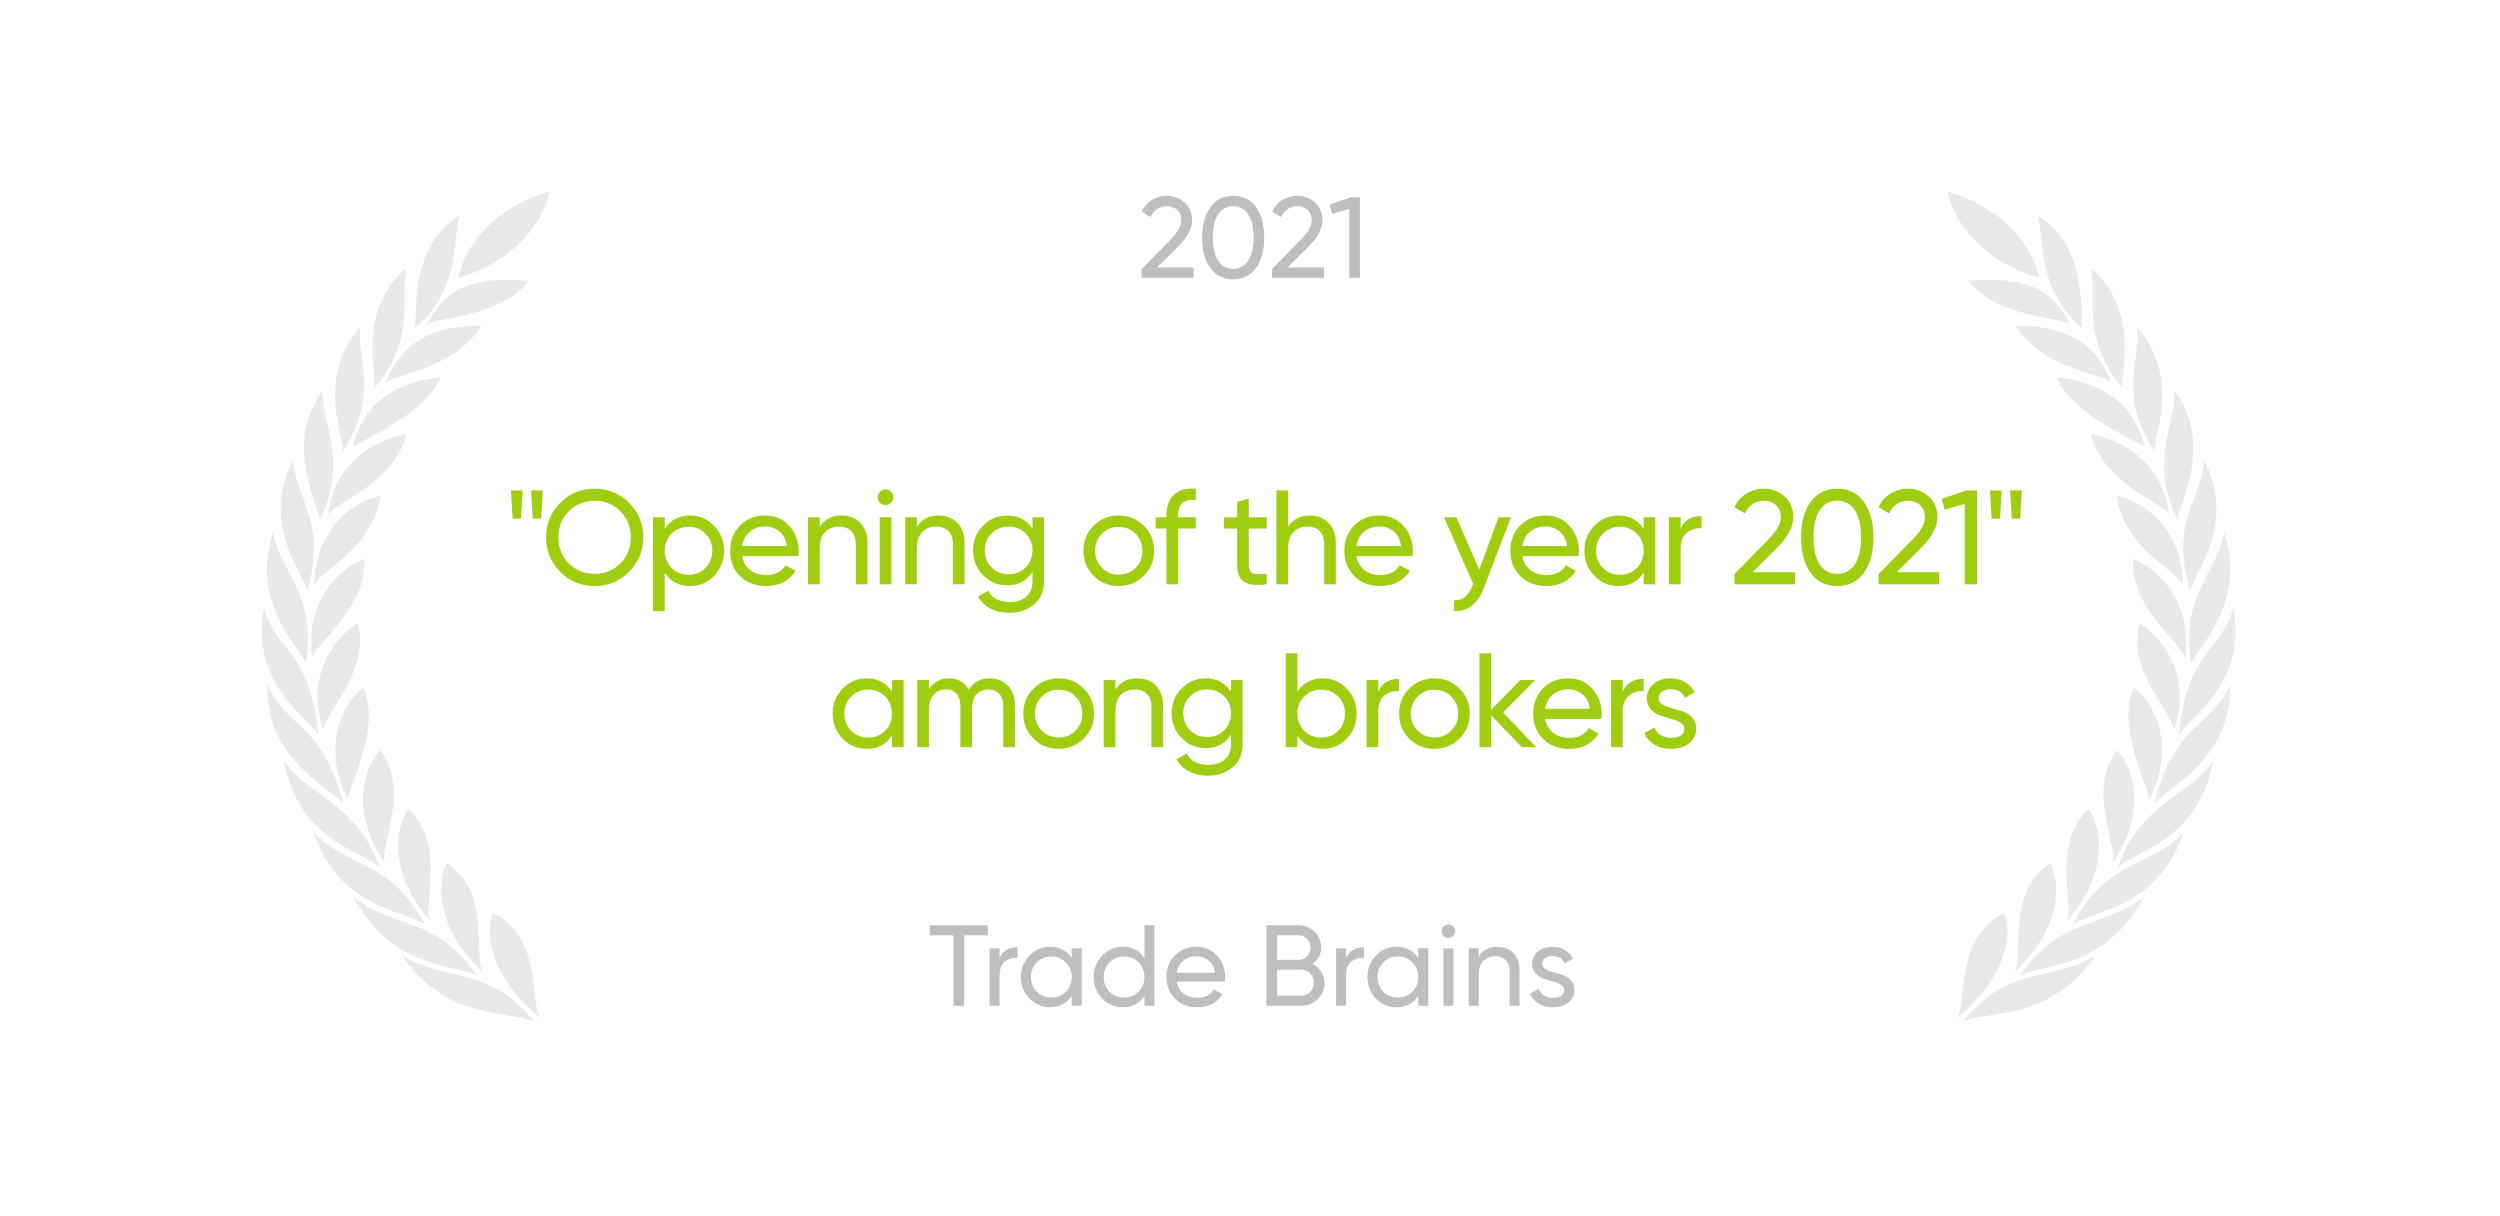 <?xml version="1.0" encoding="UTF-8"?> <svg xmlns="http://www.w3.org/2000/svg" width="261" height="127" viewBox="0 0 261 127" fill="none"><path d="M119.184 29.001V28.089L122.148 25.065C122.94 24.273 123.336 23.593 123.336 23.025C123.336 22.553 123.192 22.185 122.904 21.921C122.616 21.657 122.264 21.525 121.848 21.525C121.056 21.525 120.48 21.901 120.12 22.653L119.184 22.101C119.448 21.557 119.812 21.145 120.276 20.865C120.748 20.585 121.268 20.445 121.836 20.445C122.54 20.445 123.152 20.677 123.672 21.141C124.192 21.605 124.452 22.229 124.452 23.013C124.452 23.861 123.952 24.785 122.952 25.785L120.804 27.921H124.608V29.001H119.184ZM131.131 27.969C130.563 28.761 129.767 29.157 128.743 29.157C127.719 29.157 126.923 28.761 126.355 27.969C125.787 27.177 125.503 26.121 125.503 24.801C125.503 23.481 125.787 22.425 126.355 21.633C126.923 20.841 127.719 20.445 128.743 20.445C129.767 20.445 130.563 20.841 131.131 21.633C131.699 22.425 131.983 23.481 131.983 24.801C131.983 26.121 131.699 27.177 131.131 27.969ZM127.171 27.213C127.539 27.781 128.063 28.065 128.743 28.065C129.423 28.065 129.947 27.781 130.315 27.213C130.691 26.645 130.879 25.841 130.879 24.801C130.879 23.761 130.691 22.957 130.315 22.389C129.947 21.813 129.423 21.525 128.743 21.525C128.063 21.525 127.539 21.809 127.171 22.377C126.803 22.945 126.619 23.753 126.619 24.801C126.619 25.841 126.803 26.645 127.171 27.213ZM132.801 29.001V28.089L135.765 25.065C136.557 24.273 136.953 23.593 136.953 23.025C136.953 22.553 136.809 22.185 136.521 21.921C136.233 21.657 135.881 21.525 135.465 21.525C134.673 21.525 134.097 21.901 133.737 22.653L132.801 22.101C133.065 21.557 133.429 21.145 133.893 20.865C134.365 20.585 134.885 20.445 135.453 20.445C136.157 20.445 136.769 20.677 137.289 21.141C137.809 21.605 138.069 22.229 138.069 23.013C138.069 23.861 137.569 24.785 136.569 25.785L134.421 27.921H138.225V29.001H132.801ZM141.015 20.601H141.975V29.001H140.871V21.801L139.083 22.329L138.807 21.369L141.015 20.601Z" fill="#BEBEBE"></path><path d="M103.136 96.6V97.656H100.652V105H99.548V97.656H97.076V96.6H103.136ZM104.357 100.008C104.701 99.264 105.325 98.892 106.229 98.892V99.984C105.717 99.96 105.277 100.096 104.909 100.392C104.541 100.688 104.357 101.164 104.357 101.82V105H103.313V99H104.357V100.008ZM111.89 99H112.934V105H111.89V103.968C111.37 104.76 110.614 105.156 109.622 105.156C108.782 105.156 108.066 104.852 107.474 104.244C106.882 103.628 106.586 102.88 106.586 102C106.586 101.12 106.882 100.376 107.474 99.768C108.066 99.152 108.782 98.844 109.622 98.844C110.614 98.844 111.37 99.24 111.89 100.032V99ZM109.754 104.148C110.362 104.148 110.87 103.944 111.278 103.536C111.686 103.12 111.89 102.608 111.89 102C111.89 101.392 111.686 100.884 111.278 100.476C110.87 100.06 110.362 99.852 109.754 99.852C109.154 99.852 108.65 100.06 108.242 100.476C107.834 100.884 107.63 101.392 107.63 102C107.63 102.608 107.834 103.12 108.242 103.536C108.65 103.944 109.154 104.148 109.754 104.148ZM119.484 96.6H120.528V105H119.484V103.968C118.964 104.76 118.208 105.156 117.216 105.156C116.376 105.156 115.66 104.852 115.068 104.244C114.476 103.628 114.18 102.88 114.18 102C114.18 101.12 114.476 100.376 115.068 99.768C115.66 99.152 116.376 98.844 117.216 98.844C118.208 98.844 118.964 99.24 119.484 100.032V96.6ZM117.348 104.148C117.956 104.148 118.464 103.944 118.872 103.536C119.28 103.12 119.484 102.608 119.484 102C119.484 101.392 119.28 100.884 118.872 100.476C118.464 100.06 117.956 99.852 117.348 99.852C116.748 99.852 116.244 100.06 115.836 100.476C115.428 100.884 115.224 101.392 115.224 102C115.224 102.608 115.428 103.12 115.836 103.536C116.244 103.944 116.748 104.148 117.348 104.148ZM122.841 102.48C122.945 103.016 123.189 103.432 123.573 103.728C123.965 104.024 124.445 104.172 125.013 104.172C125.805 104.172 126.381 103.88 126.741 103.296L127.629 103.8C127.045 104.704 126.165 105.156 124.989 105.156C124.037 105.156 123.261 104.86 122.661 104.268C122.069 103.668 121.773 102.912 121.773 102C121.773 101.096 122.065 100.344 122.649 99.744C123.233 99.144 123.989 98.844 124.917 98.844C125.797 98.844 126.513 99.156 127.065 99.78C127.625 100.396 127.905 101.14 127.905 102.012C127.905 102.164 127.893 102.32 127.869 102.48H122.841ZM124.917 99.828C124.357 99.828 123.893 99.988 123.525 100.308C123.157 100.62 122.929 101.04 122.841 101.568H126.849C126.761 101 126.537 100.568 126.177 100.272C125.817 99.976 125.397 99.828 124.917 99.828ZM137.013 100.644C137.397 100.828 137.701 101.092 137.925 101.436C138.157 101.78 138.273 102.176 138.273 102.624C138.273 103.296 138.037 103.86 137.565 104.316C137.093 104.772 136.517 105 135.837 105H132.213V96.6H135.573C136.229 96.6 136.785 96.82 137.241 97.26C137.697 97.7 137.925 98.244 137.925 98.892C137.925 99.636 137.621 100.22 137.013 100.644ZM135.573 97.644H133.329V100.212H135.573C135.925 100.212 136.221 100.088 136.461 99.84C136.701 99.592 136.821 99.288 136.821 98.928C136.821 98.576 136.697 98.276 136.449 98.028C136.209 97.772 135.917 97.644 135.573 97.644ZM135.837 103.956C136.213 103.956 136.529 103.824 136.785 103.56C137.041 103.296 137.169 102.972 137.169 102.588C137.169 102.212 137.037 101.892 136.773 101.628C136.517 101.364 136.205 101.232 135.837 101.232H133.329V103.956H135.837ZM140.532 100.008C140.876 99.264 141.5 98.892 142.404 98.892V99.984C141.892 99.96 141.452 100.096 141.084 100.392C140.716 100.688 140.532 101.164 140.532 101.82V105H139.488V99H140.532V100.008ZM148.066 99H149.11V105H148.066V103.968C147.546 104.76 146.79 105.156 145.798 105.156C144.958 105.156 144.242 104.852 143.65 104.244C143.058 103.628 142.762 102.88 142.762 102C142.762 101.12 143.058 100.376 143.65 99.768C144.242 99.152 144.958 98.844 145.798 98.844C146.79 98.844 147.546 99.24 148.066 100.032V99ZM145.93 104.148C146.538 104.148 147.046 103.944 147.454 103.536C147.862 103.12 148.066 102.608 148.066 102C148.066 101.392 147.862 100.884 147.454 100.476C147.046 100.06 146.538 99.852 145.93 99.852C145.33 99.852 144.826 100.06 144.418 100.476C144.01 100.884 143.806 101.392 143.806 102C143.806 102.608 144.01 103.12 144.418 103.536C144.826 103.944 145.33 104.148 145.93 104.148ZM151.219 97.908C151.019 97.908 150.851 97.84 150.715 97.704C150.579 97.568 150.511 97.404 150.511 97.212C150.511 97.02 150.579 96.856 150.715 96.72C150.851 96.576 151.019 96.504 151.219 96.504C151.411 96.504 151.575 96.576 151.711 96.72C151.847 96.856 151.915 97.02 151.915 97.212C151.915 97.404 151.847 97.568 151.711 97.704C151.575 97.84 151.411 97.908 151.219 97.908ZM150.691 105V99H151.735V105H150.691ZM156.316 98.844C157.02 98.844 157.584 99.068 158.008 99.516C158.432 99.956 158.644 100.556 158.644 101.316V105H157.6V101.376C157.6 100.888 157.468 100.512 157.204 100.248C156.94 99.976 156.576 99.84 156.112 99.84C155.592 99.84 155.172 100.004 154.852 100.332C154.532 100.652 154.372 101.148 154.372 101.82V105H153.328V99H154.372V99.864C154.796 99.184 155.444 98.844 156.316 98.844ZM161.002 100.62C161.002 100.852 161.118 101.04 161.35 101.184C161.582 101.32 161.862 101.432 162.19 101.52C162.518 101.6 162.846 101.696 163.174 101.808C163.502 101.912 163.782 102.096 164.014 102.36C164.246 102.616 164.362 102.948 164.362 103.356C164.362 103.9 164.15 104.336 163.726 104.664C163.31 104.992 162.774 105.156 162.118 105.156C161.534 105.156 161.034 105.028 160.618 104.772C160.202 104.516 159.906 104.176 159.73 103.752L160.63 103.236C160.726 103.524 160.906 103.752 161.17 103.92C161.434 104.088 161.75 104.172 162.118 104.172C162.462 104.172 162.746 104.108 162.97 103.98C163.194 103.844 163.306 103.636 163.306 103.356C163.306 103.124 163.19 102.94 162.958 102.804C162.726 102.66 162.446 102.548 162.118 102.468C161.79 102.38 161.462 102.28 161.134 102.168C160.806 102.056 160.526 101.872 160.294 101.616C160.062 101.36 159.946 101.032 159.946 100.632C159.946 100.112 160.146 99.684 160.546 99.348C160.954 99.012 161.462 98.844 162.07 98.844C162.558 98.844 162.99 98.956 163.366 99.18C163.75 99.396 164.038 99.7 164.23 100.092L163.354 100.584C163.138 100.072 162.71 99.816 162.07 99.816C161.774 99.816 161.522 99.888 161.314 100.032C161.106 100.168 161.002 100.364 161.002 100.62Z" fill="#BEBEBE"></path><path d="M212.855 29C212.522 26.833 210.155 22 203.355 20C203.689 22.167 206.055 27 212.855 29Z" fill="#E9E9E9"></path><path d="M212.777 22.551C217.131 25.092 217.271 30.671 217.333 33.142C217.348 33.742 217.358 34.158 217.423 34.304C213.799 31.177 213.417 27.679 213.107 24.836C213.016 24.011 212.932 23.241 212.777 22.551Z" fill="#E9E9E9"></path><path d="M205.449 29.302C207.649 32.034 211.445 32.777 213.904 33.259C214.973 33.468 215.789 33.628 216.113 33.88C213.751 28.939 209.499 29.102 205.449 29.302Z" fill="#E9E9E9"></path><path d="M210.439 34.013C212.439 37.191 215.983 38.335 218.308 39.085C219.331 39.415 220.118 39.669 220.433 39.987C219.134 36.406 216.326 33.959 210.439 34.013Z" fill="#E9E9E9"></path><path d="M214.721 39.379C215.883 42.489 220.809 45.018 222.93 46.107C223.483 46.391 223.846 46.577 223.901 46.65C222.945 42.885 220.441 40.028 214.721 39.379Z" fill="#E9E9E9"></path><path d="M218.26 45.324C219.259 49 222.431 50.963 224.546 52.272C225.492 52.858 226.227 53.313 226.462 53.731C225.933 49.031 222.435 46.06 218.26 45.324Z" fill="#E9E9E9"></path><path d="M220.957 51.699C221.502 55.534 224.264 57.789 226.149 59.328C227.051 60.064 227.752 60.637 227.915 61.14C227.905 56.736 225.405 52.899 220.957 51.699Z" fill="#E9E9E9"></path><path d="M222.7 58.336C222.434 61.81 224.825 64.537 226.517 66.468C227.344 67.411 228.004 68.163 228.106 68.72C228.84 63.814 226.28 59.832 222.7 58.336Z" fill="#E9E9E9"></path><path d="M223.365 65.09C222.429 68.365 224.328 71.447 225.695 73.667C226.371 74.763 226.917 75.65 226.927 76.244C228.891 71.013 226.014 66.647 223.365 65.09Z" fill="#E9E9E9"></path><path d="M222.807 71.801C221.34 74.766 222.893 79.047 223.798 81.539C224.149 82.507 224.402 83.205 224.343 83.451C226.462 79.752 226.214 74.55 222.807 71.801Z" fill="#E9E9E9"></path><path d="M221.013 78.297C218.866 81.157 219.657 84.703 220.229 87.266C220.508 88.519 220.736 89.537 220.542 90.126C223.934 85.106 223.052 80.56 221.013 78.297Z" fill="#E9E9E9"></path><path d="M218.067 84.434C215.338 87.061 215.645 90.691 215.866 93.299C215.973 94.569 216.06 95.597 215.767 96.15C219.679 91.829 219.797 87.092 218.067 84.434Z" fill="#E9E9E9"></path><path d="M214.087 90.109C210.856 92.171 210.761 95.921 210.692 98.644C210.659 99.946 210.632 101.013 210.271 101.548C215.18 96.92 215.142 92.387 214.087 90.109Z" fill="#E9E9E9"></path><path d="M204.901 103.541C205.197 100.863 205.608 97.156 209.275 95.269C210.155 97.858 209.307 102.197 204.234 106.336C204.648 105.828 204.762 104.798 204.901 103.541Z" fill="#E9E9E9"></path><path d="M207.925 105.97C211.199 105.436 215.264 104.774 218.786 99.719C216.951 100.838 215.221 101.242 213.509 101.642C210.72 102.293 207.978 102.933 204.908 106.638C205.787 106.318 206.81 106.151 207.925 105.97Z" fill="#E9E9E9"></path><path d="M213.576 101.05C216.687 100.289 220.728 99.3 223.828 93.652C222.139 94.947 220.484 95.538 218.84 96.124C216.185 97.071 213.561 98.007 210.873 101.886C211.629 101.527 212.552 101.301 213.576 101.05Z" fill="#E9E9E9"></path><path d="M218.78 95.473C221.823 94.365 225.919 92.874 228.014 86.848C226.53 88.418 225.021 89.153 223.495 89.896C221.135 91.045 218.733 92.214 216.32 96.531C216.973 96.13 217.825 95.82 218.78 95.473Z" fill="#E9E9E9"></path><path d="M223.109 89.309C225.858 87.862 229.916 85.725 231.083 79.394C230.071 80.897 228.737 81.861 227.332 82.876C225.088 84.497 222.662 86.249 221.076 90.543C221.551 90.13 222.269 89.752 223.109 89.309Z" fill="#E9E9E9"></path><path d="M226.417 82.594C228.945 80.643 232.933 77.565 232.821 71.508C231.952 73.363 230.903 74.342 229.807 75.365C228.105 76.953 226.289 78.647 224.857 83.901C225.219 83.518 225.77 83.093 226.417 82.594Z" fill="#E9E9E9"></path><path d="M228.855 75.169C230.983 72.99 234.243 69.65 233.167 63.48C232.603 65.33 231.763 66.421 230.893 67.552C229.485 69.382 227.997 71.315 227.475 76.733C227.775 76.276 228.273 75.766 228.855 75.169Z" fill="#E9E9E9"></path><path d="M229.582 67.913C231.161 65.705 234.153 61.52 232.206 55.586C231.93 57.116 231.277 58.367 230.598 59.667C229.363 62.032 228.043 64.561 228.747 69.238C228.851 68.935 229.168 68.492 229.582 67.913Z" fill="#E9E9E9"></path><path d="M229.367 60.026C230.622 57.567 232.821 53.26 230.104 48.012C230.03 49.398 229.583 50.601 229.113 51.866C228.205 54.312 227.211 56.989 228.656 61.675C228.719 61.295 229.003 60.738 229.367 60.026Z" fill="#E9E9E9"></path><path d="M227.741 52.803C228.615 50.253 230.339 45.225 227.038 40.848C227.095 41.736 226.861 42.77 226.594 43.948C225.985 46.638 225.205 50.079 227.334 54.266C227.33 54.001 227.504 53.492 227.741 52.803Z" fill="#E9E9E9"></path><path d="M225.163 45.54C225.716 42.954 226.725 38.239 223.106 34.145C223.217 35.339 223.076 36.434 222.932 37.553C222.6 40.125 222.252 42.826 224.918 47.169C224.884 46.841 225.005 46.277 225.163 45.54Z" fill="#E9E9E9"></path><path d="M221.651 39.089C221.915 36.58 222.443 31.567 218.326 27.996C218.464 28.91 218.464 29.857 218.463 30.848C218.461 33.644 218.459 36.783 221.587 40.48C221.529 40.24 221.581 39.752 221.651 39.089Z" fill="#E9E9E9"></path><path d="M47.855 29C48.189 26.833 50.556 22 57.355 20C57.022 22.167 54.656 27 47.855 29Z" fill="#E9E9E9"></path><path d="M47.936 22.551C43.582 25.092 43.442 30.671 43.38 33.142C43.365 33.742 43.354 34.158 43.289 34.304C46.914 31.177 47.295 27.679 47.606 24.836C47.696 24.011 47.78 23.241 47.936 22.551Z" fill="#E9E9E9"></path><path d="M55.264 29.302C53.063 32.034 49.268 32.777 46.808 33.259C45.74 33.468 44.923 33.628 44.6 33.88C46.962 28.939 51.213 29.102 55.264 29.302Z" fill="#E9E9E9"></path><path d="M50.273 34.013C48.274 37.191 44.729 38.335 42.404 39.085C41.381 39.415 40.594 39.669 40.279 39.987C41.578 36.406 44.387 33.959 50.273 34.013Z" fill="#E9E9E9"></path><path d="M45.993 39.379C44.831 42.489 39.904 45.018 37.783 46.107C37.23 46.391 36.868 46.577 36.812 46.65C37.768 42.885 40.272 40.028 45.993 39.379Z" fill="#E9E9E9"></path><path d="M42.454 45.324C41.455 49 38.283 50.963 36.167 52.272C35.221 52.858 34.487 53.313 34.252 53.731C34.78 49.031 38.279 46.06 42.454 45.324Z" fill="#E9E9E9"></path><path d="M39.755 51.699C39.209 55.534 36.448 57.789 34.562 59.328C33.661 60.064 32.96 60.637 32.797 61.14C32.807 56.736 35.307 52.899 39.755 51.699Z" fill="#E9E9E9"></path><path d="M38.013 58.336C38.278 61.81 35.887 64.537 34.195 66.468C33.368 67.411 32.708 68.163 32.607 68.72C31.872 63.814 34.433 59.832 38.013 58.336Z" fill="#E9E9E9"></path><path d="M37.35 65.09C38.285 68.365 36.386 71.447 35.019 73.667C34.343 74.763 33.797 75.65 33.788 76.244C31.823 71.013 34.7 66.647 37.35 65.09Z" fill="#E9E9E9"></path><path d="M37.905 71.801C39.372 74.766 37.818 79.047 36.914 81.539C36.562 82.507 36.309 83.205 36.369 83.451C34.249 79.752 34.497 74.55 37.905 71.801Z" fill="#E9E9E9"></path><path d="M39.7 78.297C41.847 81.157 41.056 84.703 40.484 87.266C40.205 88.519 39.978 89.537 40.172 90.126C36.779 85.106 37.662 80.56 39.7 78.297Z" fill="#E9E9E9"></path><path d="M42.645 84.434C45.375 87.061 45.067 90.691 44.846 93.299C44.739 94.569 44.652 95.597 44.946 96.15C41.034 91.829 40.915 87.092 42.645 84.434Z" fill="#E9E9E9"></path><path d="M46.624 90.109C49.855 92.171 49.95 95.921 50.02 98.644C50.053 99.946 50.08 101.013 50.441 101.548C45.532 96.92 45.569 92.387 46.624 90.109Z" fill="#E9E9E9"></path><path d="M55.81 103.541C55.514 100.863 55.103 97.156 51.436 95.269C50.556 97.858 51.404 102.197 56.477 106.336C56.063 105.828 55.949 104.798 55.81 103.541Z" fill="#E9E9E9"></path><path d="M52.789 105.97C49.515 105.436 45.45 104.774 41.928 99.719C43.762 100.838 45.492 101.242 47.205 101.642C49.994 102.293 52.736 102.933 55.806 106.638C54.927 106.318 53.904 106.151 52.789 105.97Z" fill="#E9E9E9"></path><path d="M47.136 101.05C44.025 100.289 39.984 99.3 36.885 93.652C38.574 94.947 40.229 95.538 41.872 96.124C44.527 97.071 47.152 98.007 49.84 101.886C49.084 101.527 48.16 101.301 47.136 101.05Z" fill="#E9E9E9"></path><path d="M41.933 95.473C38.89 94.365 34.794 92.874 32.699 86.848C34.183 88.418 35.692 89.153 37.218 89.896C39.579 91.045 41.98 92.214 44.393 96.531C43.74 96.13 42.888 95.82 41.933 95.473Z" fill="#E9E9E9"></path><path d="M37.602 89.309C34.853 87.862 30.796 85.725 29.629 79.394C30.641 80.897 31.975 81.861 33.379 82.876C35.624 84.497 38.05 86.249 39.636 90.543C39.16 90.13 38.443 89.752 37.602 89.309Z" fill="#E9E9E9"></path><path d="M34.295 82.594C31.767 80.643 27.779 77.565 27.891 71.508C28.76 73.363 29.809 74.342 30.905 75.365C32.607 76.953 34.423 78.647 35.855 83.901C35.493 83.518 34.942 83.093 34.295 82.594Z" fill="#E9E9E9"></path><path d="M31.858 75.169C29.73 72.99 26.47 69.65 27.546 63.48C28.11 65.33 28.95 66.421 29.82 67.552C31.228 69.382 32.716 71.315 33.238 76.733C32.938 76.276 32.44 75.766 31.858 75.169Z" fill="#E9E9E9"></path><path d="M31.13 67.913C29.551 65.705 26.559 61.52 28.506 55.586C28.782 57.116 29.435 58.367 30.114 59.667C31.348 62.032 32.669 64.561 31.965 69.238C31.861 68.935 31.544 68.492 31.13 67.913Z" fill="#E9E9E9"></path><path d="M31.346 60.026C30.09 57.567 27.891 53.26 30.608 48.012C30.683 49.398 31.129 50.601 31.599 51.866C32.507 54.312 33.502 56.989 32.057 61.675C31.993 61.295 31.709 60.738 31.346 60.026Z" fill="#E9E9E9"></path><path d="M32.971 52.803C32.097 50.253 30.373 45.225 33.674 40.848C33.617 41.736 33.851 42.77 34.118 43.948C34.727 46.638 35.507 50.079 33.378 54.266C33.382 54.001 33.208 53.492 32.971 52.803Z" fill="#E9E9E9"></path><path d="M35.549 45.54C34.995 42.954 33.986 38.239 37.605 34.145C37.494 35.339 37.635 36.434 37.78 37.553C38.111 40.125 38.46 42.826 35.793 47.169C35.827 46.841 35.706 46.277 35.549 45.54Z" fill="#E9E9E9"></path><path d="M39.062 39.089C38.797 36.58 38.269 31.567 42.387 27.996C42.248 28.91 42.249 29.857 42.249 30.848C42.251 33.644 42.253 36.783 39.125 40.48C39.183 40.24 39.132 39.752 39.062 39.089Z" fill="#E9E9E9"></path><path d="M53.514 54.14L53.346 51.2H54.564L54.396 54.14H53.514ZM55.614 54.14L55.446 51.2H56.664L56.496 54.14H55.614ZM65.677 59.698C64.697 60.687 63.497 61.182 62.078 61.182C60.66 61.182 59.461 60.687 58.48 59.698C57.501 58.709 57.011 57.509 57.011 56.1C57.011 54.681 57.501 53.482 58.48 52.502C59.461 51.513 60.66 51.018 62.078 51.018C63.497 51.018 64.697 51.513 65.677 52.502C66.666 53.482 67.16 54.681 67.16 56.1C67.16 57.509 66.666 58.709 65.677 59.698ZM59.377 58.816C60.105 59.544 61.005 59.908 62.078 59.908C63.152 59.908 64.048 59.544 64.766 58.816C65.495 58.079 65.859 57.173 65.859 56.1C65.859 55.017 65.495 54.112 64.766 53.384C64.048 52.647 63.152 52.278 62.078 52.278C61.005 52.278 60.105 52.647 59.377 53.384C58.658 54.112 58.298 55.017 58.298 56.1C58.298 57.173 58.658 58.079 59.377 58.816ZM72.044 53.818C73.024 53.818 73.859 54.177 74.55 54.896C75.24 55.605 75.586 56.473 75.586 57.5C75.586 58.527 75.24 59.399 74.55 60.118C73.859 60.827 73.024 61.182 72.044 61.182C70.886 61.182 70.004 60.72 69.398 59.796V63.8H68.18V54H69.398V55.204C70.004 54.28 70.886 53.818 72.044 53.818ZM71.89 60.006C72.59 60.006 73.178 59.768 73.654 59.292C74.13 58.807 74.368 58.209 74.368 57.5C74.368 56.791 74.13 56.198 73.654 55.722C73.178 55.237 72.59 54.994 71.89 54.994C71.18 54.994 70.588 55.237 70.112 55.722C69.636 56.198 69.398 56.791 69.398 57.5C69.398 58.209 69.636 58.807 70.112 59.292C70.588 59.768 71.18 60.006 71.89 60.006ZM77.473 58.06C77.594 58.685 77.879 59.171 78.327 59.516C78.784 59.861 79.344 60.034 80.007 60.034C80.931 60.034 81.603 59.693 82.023 59.012L83.059 59.6C82.378 60.655 81.351 61.182 79.979 61.182C78.868 61.182 77.963 60.837 77.263 60.146C76.572 59.446 76.227 58.564 76.227 57.5C76.227 56.445 76.568 55.568 77.249 54.868C77.93 54.168 78.812 53.818 79.895 53.818C80.922 53.818 81.757 54.182 82.401 54.91C83.054 55.629 83.381 56.497 83.381 57.514C83.381 57.691 83.367 57.873 83.339 58.06H77.473ZM79.895 54.966C79.242 54.966 78.7 55.153 78.271 55.526C77.842 55.89 77.576 56.38 77.473 56.996H82.149C82.046 56.333 81.785 55.829 81.365 55.484C80.945 55.139 80.455 54.966 79.895 54.966ZM87.847 53.818C88.669 53.818 89.327 54.079 89.821 54.602C90.316 55.115 90.563 55.815 90.563 56.702V61H89.345V56.772C89.345 56.203 89.191 55.764 88.883 55.456C88.575 55.139 88.151 54.98 87.609 54.98C87.003 54.98 86.513 55.171 86.139 55.554C85.766 55.927 85.579 56.506 85.579 57.29V61H84.361V54H85.579V55.008C86.074 54.215 86.83 53.818 87.847 53.818ZM92.46 52.726C92.226 52.726 92.03 52.647 91.872 52.488C91.713 52.329 91.634 52.138 91.634 51.914C91.634 51.69 91.713 51.499 91.872 51.34C92.03 51.172 92.226 51.088 92.46 51.088C92.684 51.088 92.875 51.172 93.034 51.34C93.192 51.499 93.272 51.69 93.272 51.914C93.272 52.138 93.192 52.329 93.034 52.488C92.875 52.647 92.684 52.726 92.46 52.726ZM91.844 61V54H93.062V61H91.844ZM97.986 53.818C98.807 53.818 99.465 54.079 99.96 54.602C100.454 55.115 100.702 55.815 100.702 56.702V61H99.484V56.772C99.484 56.203 99.33 55.764 99.022 55.456C98.714 55.139 98.289 54.98 97.748 54.98C97.141 54.98 96.651 55.171 96.278 55.554C95.904 55.927 95.718 56.506 95.718 57.29V61H94.5V54H95.718V55.008C96.212 54.215 96.968 53.818 97.986 53.818ZM107.792 54H108.996V60.706C108.996 61.742 108.646 62.545 107.946 63.114C107.246 63.693 106.406 63.982 105.426 63.982C104.642 63.982 103.965 63.833 103.396 63.534C102.827 63.245 102.397 62.825 102.108 62.274L103.172 61.672C103.555 62.456 104.315 62.848 105.454 62.848C106.182 62.848 106.751 62.657 107.162 62.274C107.582 61.891 107.792 61.369 107.792 60.706V59.712C107.176 60.645 106.299 61.112 105.16 61.112C104.161 61.112 103.317 60.757 102.626 60.048C101.935 59.339 101.59 58.475 101.59 57.458C101.59 56.441 101.935 55.582 102.626 54.882C103.317 54.173 104.161 53.818 105.16 53.818C106.308 53.818 107.185 54.28 107.792 55.204V54ZM103.522 59.236C103.998 59.712 104.591 59.95 105.3 59.95C106.009 59.95 106.602 59.712 107.078 59.236C107.554 58.76 107.792 58.167 107.792 57.458C107.792 56.758 107.554 56.17 107.078 55.694C106.602 55.218 106.009 54.98 105.3 54.98C104.591 54.98 103.998 55.218 103.522 55.694C103.046 56.17 102.808 56.758 102.808 57.458C102.808 58.167 103.046 58.76 103.522 59.236ZM119.409 60.118C118.691 60.827 117.818 61.182 116.791 61.182C115.765 61.182 114.892 60.827 114.173 60.118C113.464 59.409 113.109 58.536 113.109 57.5C113.109 56.464 113.464 55.591 114.173 54.882C114.892 54.173 115.765 53.818 116.791 53.818C117.818 53.818 118.691 54.173 119.409 54.882C120.128 55.591 120.487 56.464 120.487 57.5C120.487 58.536 120.128 59.409 119.409 60.118ZM116.791 59.992C117.491 59.992 118.079 59.754 118.555 59.278C119.031 58.802 119.269 58.209 119.269 57.5C119.269 56.791 119.031 56.198 118.555 55.722C118.079 55.246 117.491 55.008 116.791 55.008C116.101 55.008 115.517 55.246 115.041 55.722C114.565 56.198 114.327 56.791 114.327 57.5C114.327 58.209 114.565 58.802 115.041 59.278C115.517 59.754 116.101 59.992 116.791 59.992ZM124.842 52.194C123.61 52.091 122.994 52.623 122.994 53.79V54H124.842V55.176H122.994V61H121.776V55.176H120.656V54H121.776V53.79C121.776 52.847 122.037 52.133 122.56 51.648C123.092 51.163 123.852 50.953 124.842 51.018V52.194ZM132.237 55.176H130.375V58.97C130.375 59.315 130.44 59.563 130.571 59.712C130.711 59.852 130.921 59.927 131.201 59.936C131.481 59.936 131.826 59.927 132.237 59.908V61C131.173 61.14 130.394 61.056 129.899 60.748C129.404 60.431 129.157 59.838 129.157 58.97V55.176H127.771V54H129.157V52.404L130.375 52.04V54H132.237V55.176ZM136.745 53.818C137.566 53.818 138.224 54.079 138.719 54.602C139.214 55.115 139.461 55.815 139.461 56.702V61H138.243V56.772C138.243 56.203 138.089 55.764 137.781 55.456C137.473 55.139 137.048 54.98 136.507 54.98C135.9 54.98 135.41 55.171 135.037 55.554C134.664 55.927 134.477 56.506 134.477 57.29V61H133.259V51.2H134.477V55.008C134.972 54.215 135.728 53.818 136.745 53.818ZM141.595 58.06C141.717 58.685 142.001 59.171 142.449 59.516C142.907 59.861 143.467 60.034 144.129 60.034C145.053 60.034 145.725 59.693 146.145 59.012L147.181 59.6C146.5 60.655 145.473 61.182 144.101 61.182C142.991 61.182 142.085 60.837 141.385 60.146C140.695 59.446 140.349 58.564 140.349 57.5C140.349 56.445 140.69 55.568 141.371 54.868C142.053 54.168 142.935 53.818 144.017 53.818C145.044 53.818 145.879 54.182 146.523 54.91C147.177 55.629 147.503 56.497 147.503 57.514C147.503 57.691 147.489 57.873 147.461 58.06H141.595ZM144.017 54.966C143.364 54.966 142.823 55.153 142.393 55.526C141.964 55.89 141.698 56.38 141.595 56.996H146.271C146.169 56.333 145.907 55.829 145.487 55.484C145.067 55.139 144.577 54.966 144.017 54.966ZM156.449 54H157.751L154.895 61.434C154.597 62.227 154.177 62.829 153.635 63.24C153.103 63.66 152.487 63.847 151.787 63.8V62.666C152.646 62.731 153.276 62.255 153.677 61.238L153.803 60.972L150.751 54H152.053L154.433 59.488L156.449 54ZM158.929 58.06C159.05 58.685 159.335 59.171 159.783 59.516C160.24 59.861 160.8 60.034 161.463 60.034C162.387 60.034 163.059 59.693 163.479 59.012L164.515 59.6C163.834 60.655 162.807 61.182 161.435 61.182C160.324 61.182 159.419 60.837 158.719 60.146C158.028 59.446 157.683 58.564 157.683 57.5C157.683 56.445 158.024 55.568 158.705 54.868C159.386 54.168 160.268 53.818 161.351 53.818C162.378 53.818 163.213 54.182 163.857 54.91C164.51 55.629 164.837 56.497 164.837 57.514C164.837 57.691 164.823 57.873 164.795 58.06H158.929ZM161.351 54.966C160.698 54.966 160.156 55.153 159.727 55.526C159.298 55.89 159.032 56.38 158.929 56.996H163.605C163.502 56.333 163.241 55.829 162.821 55.484C162.401 55.139 161.911 54.966 161.351 54.966ZM171.599 54H172.817V61H171.599V59.796C170.993 60.72 170.111 61.182 168.953 61.182C167.973 61.182 167.138 60.827 166.447 60.118C165.757 59.399 165.411 58.527 165.411 57.5C165.411 56.473 165.757 55.605 166.447 54.896C167.138 54.177 167.973 53.818 168.953 53.818C170.111 53.818 170.993 54.28 171.599 55.204V54ZM169.107 60.006C169.817 60.006 170.409 59.768 170.885 59.292C171.361 58.807 171.599 58.209 171.599 57.5C171.599 56.791 171.361 56.198 170.885 55.722C170.409 55.237 169.817 54.994 169.107 54.994C168.407 54.994 167.819 55.237 167.343 55.722C166.867 56.198 166.629 56.791 166.629 57.5C166.629 58.209 166.867 58.807 167.343 59.292C167.819 59.768 168.407 60.006 169.107 60.006ZM175.461 55.176C175.862 54.308 176.59 53.874 177.645 53.874V55.148C177.048 55.12 176.534 55.279 176.105 55.624C175.676 55.969 175.461 56.525 175.461 57.29V61H174.243V54H175.461V55.176ZM181.077 61V59.936L184.535 56.408C185.459 55.484 185.921 54.691 185.921 54.028C185.921 53.477 185.753 53.048 185.417 52.74C185.081 52.432 184.67 52.278 184.185 52.278C183.261 52.278 182.589 52.717 182.169 53.594L181.077 52.95C181.385 52.315 181.809 51.835 182.351 51.508C182.901 51.181 183.508 51.018 184.171 51.018C184.992 51.018 185.706 51.289 186.313 51.83C186.919 52.371 187.223 53.099 187.223 54.014C187.223 55.003 186.639 56.081 185.473 57.248L182.967 59.74H187.405V61H181.077ZM194.595 59.796C193.932 60.72 193.003 61.182 191.809 61.182C190.614 61.182 189.685 60.72 189.023 59.796C188.36 58.872 188.029 57.64 188.029 56.1C188.029 54.56 188.36 53.328 189.023 52.404C189.685 51.48 190.614 51.018 191.809 51.018C193.003 51.018 193.932 51.48 194.595 52.404C195.257 53.328 195.589 54.56 195.589 56.1C195.589 57.64 195.257 58.872 194.595 59.796ZM189.975 58.914C190.404 59.577 191.015 59.908 191.809 59.908C192.602 59.908 193.213 59.577 193.643 58.914C194.081 58.251 194.301 57.313 194.301 56.1C194.301 54.887 194.081 53.949 193.643 53.286C193.213 52.614 192.602 52.278 191.809 52.278C191.015 52.278 190.404 52.609 189.975 53.272C189.545 53.935 189.331 54.877 189.331 56.1C189.331 57.313 189.545 58.251 189.975 58.914ZM196.123 61V59.936L199.581 56.408C200.505 55.484 200.967 54.691 200.967 54.028C200.967 53.477 200.799 53.048 200.463 52.74C200.127 52.432 199.717 52.278 199.231 52.278C198.307 52.278 197.635 52.717 197.215 53.594L196.123 52.95C196.431 52.315 196.856 51.835 197.397 51.508C197.948 51.181 198.555 51.018 199.217 51.018C200.039 51.018 200.753 51.289 201.359 51.83C201.966 52.371 202.269 53.099 202.269 54.014C202.269 55.003 201.686 56.081 200.519 57.248L198.013 59.74H202.451V61H196.123ZM205.286 51.2H206.406V61H205.118V52.6L203.032 53.216L202.71 52.096L205.286 51.2ZM207.924 54.14L207.756 51.2H208.974L208.806 54.14H207.924ZM210.024 54.14L209.856 51.2H211.074L210.906 54.14H210.024ZM93.122 71H94.34V78H93.122V76.796C92.515 77.72 91.633 78.182 90.476 78.182C89.496 78.182 88.66 77.827 87.97 77.118C87.279 76.399 86.934 75.527 86.934 74.5C86.934 73.473 87.279 72.605 87.97 71.896C88.66 71.177 89.496 70.818 90.476 70.818C91.633 70.818 92.515 71.28 93.122 72.204V71ZM90.63 77.006C91.339 77.006 91.932 76.768 92.408 76.292C92.884 75.807 93.122 75.209 93.122 74.5C93.122 73.791 92.884 73.198 92.408 72.722C91.932 72.237 91.339 71.994 90.63 71.994C89.93 71.994 89.342 72.237 88.866 72.722C88.39 73.198 88.152 73.791 88.152 74.5C88.152 75.209 88.39 75.807 88.866 76.292C89.342 76.768 89.93 77.006 90.63 77.006ZM103.325 70.818C104.109 70.818 104.744 71.075 105.229 71.588C105.715 72.092 105.957 72.778 105.957 73.646V78H104.739V73.688C104.739 73.147 104.599 72.727 104.319 72.428C104.039 72.129 103.666 71.98 103.199 71.98C102.677 71.98 102.257 72.157 101.939 72.512C101.631 72.857 101.477 73.389 101.477 74.108V78H100.259V73.688C100.259 73.147 100.124 72.727 99.853 72.428C99.592 72.129 99.233 71.98 98.775 71.98C98.262 71.98 97.832 72.157 97.487 72.512C97.151 72.867 96.983 73.399 96.983 74.108V78H95.765V71H96.983V71.938C97.459 71.191 98.154 70.818 99.069 70.818C100.012 70.818 100.698 71.215 101.127 72.008C101.613 71.215 102.345 70.818 103.325 70.818ZM113.134 77.118C112.415 77.827 111.543 78.182 110.516 78.182C109.489 78.182 108.617 77.827 107.898 77.118C107.189 76.409 106.834 75.536 106.834 74.5C106.834 73.464 107.189 72.591 107.898 71.882C108.617 71.173 109.489 70.818 110.516 70.818C111.543 70.818 112.415 71.173 113.134 71.882C113.853 72.591 114.212 73.464 114.212 74.5C114.212 75.536 113.853 76.409 113.134 77.118ZM110.516 76.992C111.216 76.992 111.804 76.754 112.28 76.278C112.756 75.802 112.994 75.209 112.994 74.5C112.994 73.791 112.756 73.198 112.28 72.722C111.804 72.246 111.216 72.008 110.516 72.008C109.825 72.008 109.242 72.246 108.766 72.722C108.29 73.198 108.052 73.791 108.052 74.5C108.052 75.209 108.29 75.802 108.766 76.278C109.242 76.754 109.825 76.992 110.516 76.992ZM118.714 70.818C119.535 70.818 120.193 71.079 120.688 71.602C121.183 72.115 121.43 72.815 121.43 73.702V78H120.212V73.772C120.212 73.203 120.058 72.764 119.75 72.456C119.442 72.139 119.017 71.98 118.476 71.98C117.869 71.98 117.379 72.171 117.006 72.554C116.633 72.927 116.446 73.506 116.446 74.29V78H115.228V71H116.446V72.008C116.941 71.215 117.697 70.818 118.714 70.818ZM128.52 71H129.724V77.706C129.724 78.742 129.374 79.545 128.674 80.114C127.974 80.693 127.134 80.982 126.154 80.982C125.37 80.982 124.694 80.833 124.124 80.534C123.555 80.245 123.126 79.825 122.836 79.274L123.9 78.672C124.283 79.456 125.044 79.848 126.182 79.848C126.91 79.848 127.48 79.657 127.89 79.274C128.31 78.891 128.52 78.369 128.52 77.706V76.712C127.904 77.645 127.027 78.112 125.888 78.112C124.89 78.112 124.045 77.757 123.354 77.048C122.664 76.339 122.318 75.475 122.318 74.458C122.318 73.441 122.664 72.582 123.354 71.882C124.045 71.173 124.89 70.818 125.888 70.818C127.036 70.818 127.914 71.28 128.52 72.204V71ZM124.25 76.236C124.726 76.712 125.319 76.95 126.028 76.95C126.738 76.95 127.33 76.712 127.806 76.236C128.282 75.76 128.52 75.167 128.52 74.458C128.52 73.758 128.282 73.17 127.806 72.694C127.33 72.218 126.738 71.98 126.028 71.98C125.319 71.98 124.726 72.218 124.25 72.694C123.774 73.17 123.536 73.758 123.536 74.458C123.536 75.167 123.774 75.76 124.25 76.236ZM138.094 70.818C139.074 70.818 139.909 71.177 140.6 71.896C141.29 72.605 141.636 73.473 141.636 74.5C141.636 75.527 141.29 76.399 140.6 77.118C139.909 77.827 139.074 78.182 138.094 78.182C136.936 78.182 136.054 77.72 135.448 76.796V78H134.23V68.2H135.448V72.204C136.054 71.28 136.936 70.818 138.094 70.818ZM137.94 77.006C138.64 77.006 139.228 76.768 139.704 76.292C140.18 75.807 140.418 75.209 140.418 74.5C140.418 73.791 140.18 73.198 139.704 72.722C139.228 72.237 138.64 71.994 137.94 71.994C137.23 71.994 136.638 72.237 136.162 72.722C135.686 73.198 135.448 73.791 135.448 74.5C135.448 75.209 135.686 75.807 136.162 76.292C136.638 76.768 137.23 77.006 137.94 77.006ZM143.887 72.176C144.288 71.308 145.016 70.874 146.071 70.874V72.148C145.474 72.12 144.96 72.279 144.531 72.624C144.102 72.969 143.887 73.525 143.887 74.29V78H142.669V71H143.887V72.176ZM152.368 77.118C151.649 77.827 150.777 78.182 149.75 78.182C148.723 78.182 147.851 77.827 147.132 77.118C146.423 76.409 146.068 75.536 146.068 74.5C146.068 73.464 146.423 72.591 147.132 71.882C147.851 71.173 148.723 70.818 149.75 70.818C150.777 70.818 151.649 71.173 152.368 71.882C153.087 72.591 153.446 73.464 153.446 74.5C153.446 75.536 153.087 76.409 152.368 77.118ZM149.75 76.992C150.45 76.992 151.038 76.754 151.514 76.278C151.99 75.802 152.228 75.209 152.228 74.5C152.228 73.791 151.99 73.198 151.514 72.722C151.038 72.246 150.45 72.008 149.75 72.008C149.059 72.008 148.476 72.246 148 72.722C147.524 73.198 147.286 73.791 147.286 74.5C147.286 75.209 147.524 75.802 148 76.278C148.476 76.754 149.059 76.992 149.75 76.992ZM160.384 78H158.872L155.68 74.682V78H154.462V68.2H155.68V74.094L158.704 71H160.272L156.926 74.388L160.384 78ZM161.308 75.06C161.429 75.685 161.714 76.171 162.162 76.516C162.619 76.861 163.179 77.034 163.842 77.034C164.766 77.034 165.438 76.693 165.858 76.012L166.894 76.6C166.213 77.655 165.186 78.182 163.814 78.182C162.703 78.182 161.798 77.837 161.098 77.146C160.407 76.446 160.062 75.564 160.062 74.5C160.062 73.445 160.403 72.568 161.084 71.868C161.765 71.168 162.647 70.818 163.73 70.818C164.757 70.818 165.592 71.182 166.236 71.91C166.889 72.629 167.216 73.497 167.216 74.514C167.216 74.691 167.202 74.873 167.174 75.06H161.308ZM163.73 71.966C163.077 71.966 162.535 72.153 162.106 72.526C161.677 72.89 161.411 73.38 161.308 73.996H165.984C165.881 73.333 165.62 72.829 165.2 72.484C164.78 72.139 164.29 71.966 163.73 71.966ZM169.414 72.176C169.815 71.308 170.543 70.874 171.598 70.874V72.148C171.001 72.12 170.487 72.279 170.058 72.624C169.629 72.969 169.414 73.525 169.414 74.29V78H168.196V71H169.414V72.176ZM173.16 72.89C173.16 73.161 173.295 73.38 173.566 73.548C173.837 73.707 174.163 73.837 174.546 73.94C174.929 74.033 175.311 74.145 175.694 74.276C176.077 74.397 176.403 74.612 176.674 74.92C176.945 75.219 177.08 75.606 177.08 76.082C177.08 76.717 176.833 77.225 176.338 77.608C175.853 77.991 175.227 78.182 174.462 78.182C173.781 78.182 173.197 78.033 172.712 77.734C172.227 77.435 171.881 77.039 171.676 76.544L172.726 75.942C172.838 76.278 173.048 76.544 173.356 76.74C173.664 76.936 174.033 77.034 174.462 77.034C174.863 77.034 175.195 76.959 175.456 76.81C175.717 76.651 175.848 76.409 175.848 76.082C175.848 75.811 175.713 75.597 175.442 75.438C175.171 75.27 174.845 75.139 174.462 75.046C174.079 74.943 173.697 74.827 173.314 74.696C172.931 74.565 172.605 74.351 172.334 74.052C172.063 73.753 171.928 73.371 171.928 72.904C171.928 72.297 172.161 71.798 172.628 71.406C173.104 71.014 173.697 70.818 174.406 70.818C174.975 70.818 175.479 70.949 175.918 71.21C176.366 71.462 176.702 71.817 176.926 72.274L175.904 72.848C175.652 72.251 175.153 71.952 174.406 71.952C174.061 71.952 173.767 72.036 173.524 72.204C173.281 72.363 173.16 72.591 173.16 72.89Z" fill="#9FCE10"></path></svg> 